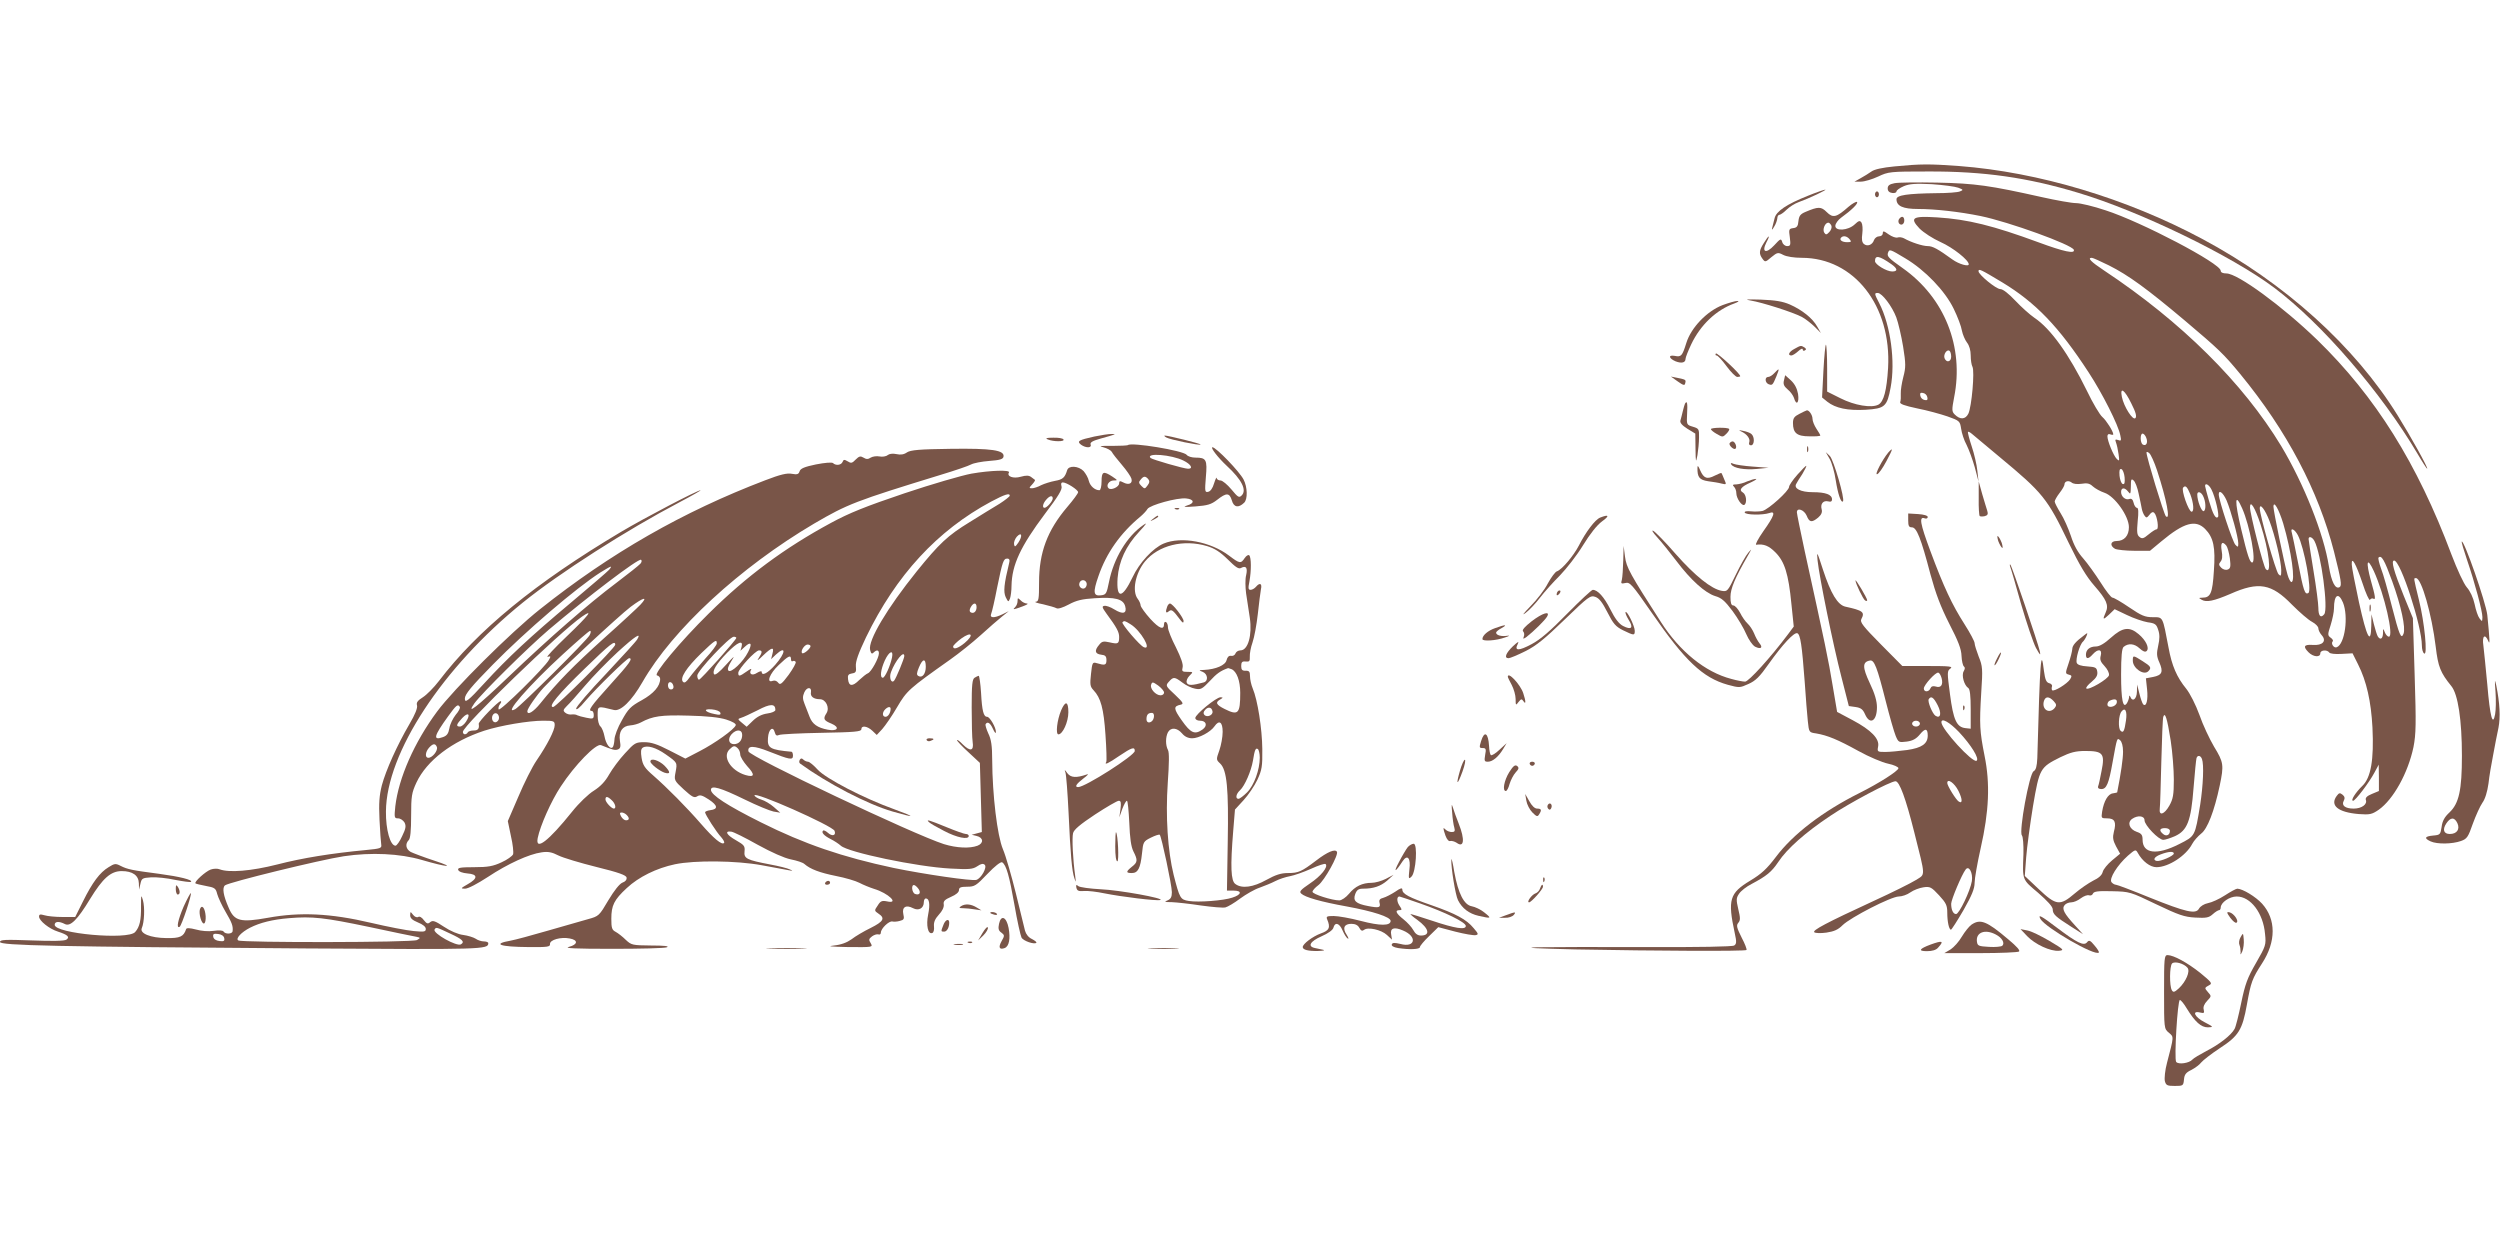 <?xml version="1.0" standalone="no"?>
<!DOCTYPE svg PUBLIC "-//W3C//DTD SVG 20010904//EN"
 "http://www.w3.org/TR/2001/REC-SVG-20010904/DTD/svg10.dtd">
<svg version="1.0" xmlns="http://www.w3.org/2000/svg"
 width="1280pt" height="640pt" viewBox="0 0 1280 640"
 preserveAspectRatio="xMidYMid meet">
<g transform="translate(0,640) scale(0.1,-0.1)"
fill="#795548" stroke="none">
<path d="M9700 5548 c-62 -6 -103 -15 -118 -26 -13 -9 -38 -25 -55 -34 l-32
-18 33 0 c18 0 58 12 88 26 53 25 60 26 257 26 286 1 508 -31 767 -109 315
-94 787 -323 1005 -487 244 -184 546 -534 732 -848 25 -43 48 -78 50 -78 8 0
-85 167 -151 273 -220 355 -578 678 -1001 904 -389 208 -838 342 -1245 373
-152 11 -195 11 -330 -2z"/>
<path d="M9700 5462 c-26 -5 -35 -12 -35 -27 0 -13 8 -21 23 -23 12 -2 22 2
22 8 0 6 17 18 38 27 29 12 59 14 143 10 58 -4 119 -12 135 -18 27 -10 27 -12
9 -19 -11 -5 -65 -9 -120 -9 -148 -2 -205 -10 -205 -31 0 -35 33 -50 111 -50
86 0 211 -14 319 -36 146 -30 469 -147 478 -173 7 -22 -50 -10 -180 38 -234
86 -362 118 -520 128 -127 8 -142 -2 -90 -57 21 -21 69 -52 107 -69 65 -29
145 -93 145 -114 0 -14 -51 1 -83 24 -76 55 -102 69 -127 69 -26 0 -85 19
-122 40 -10 5 -24 7 -32 4 -9 -3 -29 4 -46 16 -25 18 -30 19 -30 6 0 -9 -8
-16 -19 -16 -11 0 -22 -9 -26 -19 -8 -25 -34 -35 -52 -20 -10 9 -12 24 -8 53
3 23 1 48 -4 56 -8 12 -14 11 -35 -9 -34 -32 -102 -36 -99 -6 1 11 14 29 29
40 54 39 89 73 82 81 -4 3 -24 -8 -44 -25 -61 -54 -79 -59 -111 -27 -29 29
-43 29 -109 1 -26 -11 -33 -20 -36 -47 -2 -26 -8 -34 -27 -36 -22 -3 -23 -7
-17 -48 5 -39 3 -44 -14 -44 -10 0 -22 9 -25 21 -6 19 -9 18 -41 -17 -42 -45
-66 -36 -40 15 22 41 13 40 -13 -3 -25 -39 -26 -55 -7 -81 13 -18 15 -18 45 8
31 25 34 26 61 12 17 -9 56 -15 95 -15 268 0 460 -246 442 -564 -7 -115 -22
-173 -50 -188 -35 -18 -121 -4 -194 33 l-68 34 0 117 c0 64 -3 119 -6 123 -3
3 -9 -57 -13 -132 l-7 -138 27 -22 c42 -33 104 -46 196 -41 98 6 110 16 128
114 25 132 0 318 -58 431 -26 50 -26 53 -8 53 22 0 74 -69 95 -125 10 -27 26
-95 35 -150 14 -88 14 -106 1 -155 -8 -31 -14 -69 -13 -85 1 -17 0 -36 -3 -44
-3 -9 21 -18 87 -32 51 -10 120 -29 155 -41 62 -22 64 -24 70 -63 3 -22 15
-60 28 -83 12 -24 31 -76 42 -115 l19 -72 -6 55 c-3 30 -16 87 -29 125 -13 39
-21 72 -19 74 2 2 12 -3 21 -11 10 -8 73 -61 140 -117 223 -185 245 -212 355
-441 56 -115 90 -172 132 -220 62 -71 74 -99 57 -136 -17 -38 -14 -40 17 -11
l29 28 63 -30 c35 -17 83 -33 106 -37 38 -5 45 -10 54 -39 8 -23 8 -46 0 -81
-9 -40 -8 -55 6 -86 21 -48 14 -65 -32 -74 l-37 -7 6 -56 c6 -55 -4 -93 -20
-77 -4 4 -13 29 -19 54 l-12 47 -1 -37 c-1 -38 -23 -54 -34 -25 -4 8 -6 7 -6
-3 -1 -8 -6 -22 -11 -30 -20 -31 -30 15 -30 146 0 93 4 135 13 142 24 20 55
17 81 -7 18 -17 30 -21 37 -14 15 15 -4 55 -41 86 -47 40 -82 36 -142 -18 -33
-30 -59 -45 -77 -45 -31 0 -51 -16 -51 -42 0 -24 13 -23 35 2 27 30 49 26 41
-6 -6 -21 -1 -33 19 -54 15 -16 25 -36 23 -47 -3 -19 -105 -79 -116 -68 -4 3
8 19 27 34 24 20 32 34 29 52 -3 21 -9 24 -51 27 -32 2 -50 8 -54 18 -7 18 15
95 32 109 6 6 14 19 18 29 7 17 5 17 -10 5 -46 -34 -63 -54 -63 -73 -1 -12 -9
-44 -19 -73 -17 -50 -17 -52 1 -57 16 -4 17 -7 7 -24 -15 -23 -83 -65 -92 -56
-3 3 -3 12 -1 19 3 7 -4 15 -14 17 -15 4 -21 18 -27 63 -15 126 -20 60 -34
-447 -2 -42 -7 -60 -19 -67 -22 -12 -76 -309 -60 -328 6 -7 9 -48 8 -95 -5
-136 -8 -129 75 -199 48 -42 75 -71 75 -85 0 -25 15 -38 95 -89 l60 -38 -41
45 c-56 61 -69 85 -53 104 6 8 22 14 34 14 12 0 34 9 49 21 15 11 33 18 42 15
8 -3 17 1 20 9 5 11 26 14 97 12 91 -2 94 -3 227 -67 115 -55 144 -65 200 -68
55 -3 69 -1 89 17 13 12 28 21 33 21 4 0 8 6 8 13 0 26 45 57 82 57 71 0 136
-85 145 -192 6 -55 4 -61 -46 -148 -44 -76 -56 -108 -76 -205 -13 -63 -28
-123 -34 -133 -17 -32 -79 -80 -144 -113 -34 -18 -66 -37 -72 -44 -15 -18 -71
-27 -83 -12 -11 15 7 317 19 317 5 0 21 -19 35 -43 43 -70 74 -97 108 -97 30
1 30 2 -16 26 -51 26 -68 61 -24 50 21 -5 23 -3 19 15 -4 13 3 29 17 44 23 24
23 25 5 45 -19 22 -19 22 8 37 15 8 8 16 -48 62 -67 53 -135 90 -167 91 -17 0
-18 -16 -18 -188 0 -187 0 -189 24 -209 27 -23 27 -16 -9 -155 -10 -37 -14
-79 -11 -93 6 -22 12 -25 51 -25 42 0 44 1 47 33 2 25 10 36 38 49 19 10 42
27 50 38 9 11 51 44 95 73 97 63 116 94 139 223 21 117 27 133 78 212 72 111
72 225 0 305 -33 36 -99 76 -127 77 -6 0 -34 -15 -63 -34 -29 -19 -69 -37 -87
-40 -20 -4 -39 -16 -46 -28 -16 -30 -65 -19 -254 57 -88 36 -165 65 -171 65
-7 0 -17 6 -23 13 -14 18 30 88 84 136 37 32 40 33 50 15 24 -44 64 -74 96
-74 62 0 152 59 183 119 9 17 30 40 46 53 32 24 67 114 95 246 22 105 20 119
-29 199 -23 39 -58 113 -75 163 -19 52 -48 109 -67 133 -49 60 -74 118 -91
211 -31 162 -27 156 -81 156 -40 0 -58 8 -120 50 -41 28 -79 50 -86 50 -7 0
-34 35 -61 78 -27 42 -67 98 -89 123 -28 31 -48 68 -63 115 -13 38 -36 91 -53
117 -16 26 -30 53 -30 59 0 6 11 26 25 44 14 18 25 37 25 43 0 17 20 23 36 11
9 -8 28 -10 51 -7 29 5 42 2 58 -13 12 -11 39 -26 60 -33 53 -18 125 -120 125
-176 0 -44 -24 -71 -63 -71 -32 0 -36 -24 -8 -40 11 -5 56 -10 99 -10 l80 0
59 49 c114 95 174 112 223 63 43 -44 54 -93 45 -216 -7 -113 -17 -136 -58
-136 -21 -1 -21 -1 -4 -11 24 -14 62 -6 146 30 146 65 211 53 316 -55 39 -39
85 -79 103 -88 17 -9 32 -24 32 -33 0 -9 8 -25 17 -35 27 -30 5 -54 -46 -50
-45 3 -51 -8 -21 -38 24 -24 60 -27 60 -5 0 17 35 20 46 4 4 -6 29 -9 63 -7
l56 3 28 -56 c44 -87 67 -191 74 -324 8 -166 -8 -257 -52 -299 -34 -33 -62
-76 -47 -76 11 0 82 93 109 144 l22 41 1 -67 0 -68 -36 -15 c-25 -10 -34 -20
-31 -30 9 -23 -21 -45 -62 -45 -44 0 -64 16 -51 40 7 13 5 22 -6 31 -14 11
-18 10 -30 -6 -36 -49 6 -84 113 -93 56 -4 67 -2 102 22 75 53 150 188 178
321 13 67 14 118 6 369 l-9 291 -47 115 c-51 126 -66 180 -49 180 33 0 142
-336 142 -435 0 -19 5 -37 12 -41 18 -12 2 157 -27 274 -29 119 -28 112 -15
112 28 0 81 -186 101 -352 12 -102 24 -132 80 -201 34 -42 54 -173 54 -357 0
-175 -15 -243 -63 -289 -26 -24 -37 -44 -41 -75 -6 -39 -8 -41 -43 -44 -44 -4
-48 -14 -13 -30 33 -15 110 -14 155 2 31 11 37 20 61 89 15 41 37 90 49 107
14 19 25 56 31 98 4 37 15 103 24 147 8 44 20 106 27 138 11 56 7 127 -11 217
-8 37 -9 31 -4 -32 3 -43 2 -94 -2 -115 -12 -65 -26 -14 -40 152 -8 85 -17
174 -20 199 -8 50 8 64 25 24 9 -23 8 1 -5 133 -7 64 -120 388 -131 376 -2 -2
10 -43 27 -93 40 -117 79 -263 79 -294 -1 -24 -1 -24 -15 -6 -8 10 -19 43 -25
73 -7 33 -23 67 -40 86 -16 19 -49 90 -79 169 -175 467 -389 808 -687 1098
-178 172 -407 340 -465 340 -18 0 -29 5 -29 14 0 37 -406 250 -589 309 -62 21
-130 37 -151 37 -22 0 -101 14 -177 31 -264 59 -339 70 -533 74 -102 2 -201 1
-220 -3z m-323 -218 c3 -8 -2 -23 -11 -32 -14 -15 -18 -15 -26 -3 -10 16 4 51
21 51 5 0 12 -7 16 -16z m93 -69 c11 -13 8 -15 -13 -15 -26 0 -42 12 -30 24
11 11 30 7 43 -9z m284 -97 c103 -61 205 -168 249 -259 20 -41 39 -91 42 -112
4 -20 16 -48 26 -61 12 -15 19 -40 19 -66 0 -23 4 -49 9 -58 12 -23 -4 -205
-21 -240 -15 -30 -42 -32 -70 -4 -15 15 -15 24 -3 87 52 259 -49 511 -263 662
-75 53 -82 61 -75 80 7 18 9 18 87 -29z m-71 -30 c33 -23 35 -38 5 -38 -29 0
-88 36 -88 53 0 32 21 28 83 -15z m1115 -7 c101 -51 194 -119 388 -282 174
-147 199 -171 284 -274 239 -291 400 -597 480 -909 37 -147 41 -174 29 -182
-22 -13 -42 26 -55 106 -26 167 -129 424 -244 616 -196 324 -512 637 -907 899
-68 45 -87 65 -63 65 6 0 45 -18 88 -39z m-546 -87 c170 -103 289 -226 442
-461 70 -107 152 -269 162 -322 6 -27 4 -30 -11 -24 -15 5 -17 3 -11 -13 4
-10 10 -37 13 -59 5 -35 4 -38 -9 -25 -17 17 -48 92 -48 116 0 10 6 14 15 10
8 -3 15 -3 15 0 0 15 -36 72 -56 89 -13 11 -49 71 -79 134 -92 187 -185 318
-269 374 -22 15 -66 54 -97 87 -35 37 -64 60 -78 60 -21 0 -111 74 -111 91 0
15 9 11 122 -57z m-262 -380 c0 -27 -24 -33 -34 -8 -7 19 12 47 25 38 5 -3 9
-16 9 -30z m922 -239 c24 -47 29 -68 21 -76 -13 -13 -59 59 -69 109 -11 54 14
37 48 -33z m-1044 31 c3 -13 -1 -17 -14 -14 -11 2 -20 11 -22 22 -3 13 1 17
14 14 11 -2 20 -11 22 -22z m1121 -208 c10 -25 -1 -44 -18 -34 -14 9 -14 56
-1 56 6 0 15 -10 19 -22z m55 -166 c50 -153 70 -260 45 -235 -10 10 -99 303
-99 326 0 5 6 4 14 -3 8 -6 26 -46 40 -88z m-166 -36 c2 -28 0 -37 -10 -34 -7
3 -14 22 -16 42 -2 28 0 37 10 34 7 -3 14 -22 16 -42z m72 -84 c7 -31 14 -66
16 -77 2 -11 8 -27 14 -35 9 -13 12 -12 25 4 10 14 18 17 25 10 15 -15 25 -84
12 -84 -6 0 -24 -12 -41 -26 -26 -22 -34 -24 -47 -13 -13 10 -14 26 -9 81 5
46 4 68 -4 68 -6 0 -14 12 -17 26 -4 17 -11 23 -22 19 -19 -7 -42 12 -42 36 0
24 19 24 36 2 12 -16 13 -13 14 26 0 37 2 42 14 31 8 -6 20 -37 26 -68z m373
21 c19 -37 41 -132 33 -140 -12 -12 -26 14 -46 83 -11 38 -20 72 -20 76 0 18
21 6 33 -19z m-109 -23 c17 -44 21 -90 7 -90 -15 0 -55 113 -43 124 12 13 20
4 36 -34z m65 -8 c15 -28 17 -74 4 -79 -11 -4 -33 53 -33 85 0 18 18 15 29 -6z
m121 -24 c22 -52 60 -189 60 -220 0 -20 -2 -21 -15 -7 -14 14 -84 226 -85 257
0 27 22 10 40 -30z m80 -41 c39 -88 74 -277 51 -277 -12 0 -24 36 -56 170 -35
148 -33 193 5 107z m94 -82 c44 -136 58 -262 27 -229 -12 11 -81 284 -81 316
0 41 26 -1 54 -87z m116 5 c42 -142 64 -300 42 -300 -5 0 -14 17 -20 38 -16
53 -72 326 -72 348 1 34 28 -14 50 -86z m-70 12 c28 -74 60 -208 60 -252 0
-30 -2 -32 -14 -20 -14 14 -96 303 -96 337 0 30 28 -7 50 -65z m145 -72 c33
-63 73 -284 54 -296 -18 -11 -25 10 -53 155 -15 75 -29 144 -32 154 -9 28 14
19 31 -13z m85 -30 c34 -64 72 -348 50 -375 -18 -22 -30 -9 -30 33 0 21 -11
106 -25 190 -14 84 -25 157 -25 162 0 17 19 11 30 -10z m-451 -24 c6 -8 14
-37 18 -65 5 -42 3 -52 -11 -57 -10 -4 -24 0 -33 9 -13 13 -14 19 -4 31 9 10
11 29 6 56 -7 41 3 52 24 26z m849 -182 c46 -127 70 -239 58 -269 -12 -31 -22
-6 -60 142 -20 79 -44 165 -55 192 -10 28 -16 53 -13 56 15 15 30 -11 70 -121z
m-152 -10 c17 -53 35 -91 38 -85 4 6 12 9 17 6 14 -9 11 11 -12 92 -27 99 -20
125 15 49 54 -118 104 -336 77 -336 -6 0 -16 10 -21 23 -8 21 -9 21 -9 -5 -1
-29 -14 -37 -27 -16 -4 7 -13 35 -20 63 l-12 50 -1 -58 c-2 -103 -23 -62 -63
119 -20 93 -37 180 -37 194 -2 45 21 5 55 -96z m-100 -99 c29 -71 10 -213 -32
-229 -15 -6 -32 20 -20 31 3 3 -2 12 -11 18 -16 12 -16 16 0 65 9 29 17 67 17
85 0 70 23 85 46 30z m-1481 -505 c15 -16 15 -22 5 -35 -28 -33 -68 -7 -55 36
8 25 27 24 50 -1z m323 -7 c-4 -23 -48 -31 -48 -10 0 9 6 18 13 20 25 11 38 7
35 -10z m47 -92 c-8 -56 -14 -66 -28 -52 -13 13 -10 80 5 98 19 24 30 2 23
-46z m229 -103 c9 -59 16 -149 16 -200 0 -78 -4 -99 -23 -133 -26 -46 -54 -54
-49 -15 2 14 5 122 8 240 3 118 7 222 10 230 9 27 20 -8 38 -122z m-244 -57
c0 -36 -11 -112 -30 -208 0 -1 -10 -3 -22 -5 -25 -3 -46 -39 -55 -93 -5 -34
-5 -35 26 -35 38 0 48 -18 34 -69 -7 -29 -5 -43 11 -74 l21 -38 -41 -34 c-23
-19 -45 -46 -48 -59 -4 -17 -21 -32 -49 -45 -23 -12 -66 -41 -95 -66 -75 -64
-94 -62 -183 22 l-72 68 7 95 c4 52 20 171 35 263 33 193 36 198 140 250 52
25 78 32 128 32 90 0 101 -13 83 -102 -7 -38 -15 -74 -18 -80 -2 -8 4 -13 17
-13 26 0 38 27 57 135 24 132 23 128 39 115 9 -8 15 -30 15 -59z m404 -37 c11
-28 6 -136 -9 -234 -27 -164 -25 -160 -108 -202 -114 -58 -187 -49 -187 23 0
24 -6 32 -30 40 -37 13 -50 47 -24 66 28 20 64 17 64 -7 0 -25 72 -100 96
-100 10 0 37 9 60 19 63 29 82 77 95 247 6 76 13 145 15 152 5 17 21 15 28 -4z
m1308 -329 c14 -31 -3 -55 -39 -55 -31 0 -39 22 -18 54 22 33 42 33 57 1z
m-1472 -39 c0 -22 -19 -30 -35 -16 -22 18 -18 30 10 30 15 0 25 -6 25 -14z
m20 -116 c0 -12 -69 -42 -88 -38 -22 5 -11 22 22 34 40 15 66 16 66 4z m70
-585 c15 -18 -8 -71 -44 -105 -23 -21 -29 -22 -36 -10 -13 21 -12 124 1 137
13 13 61 0 79 -22z"/>
<path d="M12132 3285 c0 -16 2 -22 5 -12 2 9 2 23 0 30 -3 6 -5 -1 -5 -18z"/>
<path d="M9255 5397 c-108 -43 -161 -79 -169 -114 -4 -15 -9 -37 -12 -48 -4
-15 -1 -14 10 5 9 14 15 33 16 43 0 9 5 17 10 17 6 0 23 12 37 26 14 14 42 32
62 39 53 19 148 64 136 64 -5 0 -46 -14 -90 -32z"/>
<path d="M9600 5405 c0 -8 5 -15 10 -15 6 0 10 7 10 15 0 8 -4 15 -10 15 -5 0
-10 -7 -10 -15z"/>
<path d="M9727 5283 c-13 -12 -7 -33 8 -33 8 0 15 9 15 20 0 20 -11 26 -23 13z"/>
<path d="M8965 4861 c55 -9 214 -59 261 -84 17 -9 45 -31 64 -49 l33 -33 -19
33 c-24 43 -77 85 -140 113 -37 16 -74 22 -149 25 -74 2 -87 1 -50 -5z"/>
<path d="M8820 4838 c-81 -31 -162 -116 -186 -194 -21 -67 -26 -73 -60 -66
-34 6 -30 -13 5 -28 31 -12 51 -7 51 13 0 7 13 40 29 74 47 99 128 176 220
209 21 8 28 13 16 13 -11 0 -45 -10 -75 -21z"/>
<path d="M9188 4614 c-29 -15 -37 -34 -16 -34 6 0 22 10 35 22 13 12 23 16 23
9 0 -7 5 -9 11 -5 8 4 7 9 -2 15 -18 11 -19 11 -51 -7z"/>
<path d="M8785 4590 c-3 -6 -2 -10 4 -10 6 0 29 -25 51 -55 22 -30 47 -55 55
-55 8 0 15 2 15 4 0 13 -120 124 -125 116z"/>
<path d="M9085 4490 c-10 -11 -24 -20 -32 -20 -18 0 -17 -29 2 -37 19 -7 21
-6 40 40 17 42 16 45 -10 17z"/>
<path d="M9134 4453 c-5 -19 -1 -30 19 -47 14 -11 28 -31 32 -43 12 -42 28
-26 21 20 -5 28 -17 51 -36 69 l-30 27 -6 -26z"/>
<path d="M8590 4447 c28 -20 36 -22 38 -10 5 19 4 19 -38 28 l-35 7 35 -25z"/>
<path d="M8627 4333 c-2 -5 -7 -21 -11 -38 -4 -16 -9 -38 -12 -47 -4 -12 7
-25 35 -43 l41 -25 1 -78 c1 -71 2 -74 10 -32 4 25 8 65 8 90 1 43 -1 46 -31
55 -33 10 -33 10 -30 68 3 52 0 69 -11 50z"/>
<path d="M9213 4281 c-26 -13 -33 -22 -33 -47 0 -51 20 -68 84 -68 31 -1 56 1
56 4 0 3 -9 19 -20 35 -11 17 -20 39 -20 51 0 19 -18 45 -29 43 -4 -1 -21 -9
-38 -18z"/>
<path d="M8760 4203 c0 -5 14 -16 30 -25 29 -17 31 -17 49 1 11 11 17 22 14
25 -9 9 -93 7 -93 -1z"/>
<path d="M8915 4191 c29 -13 48 -38 41 -56 -3 -9 0 -15 9 -15 18 0 20 43 2 58
-6 6 -26 13 -42 16 -23 5 -25 4 -10 -3z"/>
<path d="M5603 4165 c-81 -18 -91 -24 -68 -42 25 -18 56 -17 49 1 -4 11 10 19
53 31 79 22 82 23 53 23 -14 0 -53 -6 -87 -13z"/>
<path d="M5972 4160 c18 -11 170 -42 175 -36 4 4 -166 46 -183 46 -5 0 -2 -5
8 -10z"/>
<path d="M5365 4150 c28 -12 88 -12 80 0 -3 6 -27 10 -53 9 -35 0 -42 -3 -27
-9z"/>
<path d="M8856 4131 c-7 -10 22 -37 30 -28 9 8 -3 37 -15 37 -5 0 -12 -4 -15
-9z"/>
<path d="M5775 4121 c-3 -2 -40 -4 -82 -4 -60 1 -70 -1 -44 -7 19 -5 38 -15
43 -23 4 -9 28 -39 52 -67 24 -28 46 -60 49 -71 7 -25 -14 -34 -42 -19 -17 9
-21 8 -21 -5 0 -18 -41 -37 -54 -25 -15 14 2 40 26 40 22 0 21 1 -7 20 -46 30
-55 26 -55 -25 0 -25 -5 -45 -11 -45 -23 0 -47 21 -54 47 -3 16 -16 38 -27 51
-26 27 -76 30 -84 5 -12 -39 -23 -48 -62 -55 -22 -4 -54 -14 -71 -22 -16 -9
-38 -16 -47 -16 -16 0 -16 2 1 20 10 11 16 21 14 23 -2 1 -11 8 -20 15 -11 8
-25 9 -53 1 -38 -11 -73 2 -60 22 8 14 -94 11 -192 -6 -49 -9 -204 -54 -344
-101 -196 -66 -283 -101 -375 -151 -237 -128 -432 -272 -626 -464 -146 -144
-287 -313 -265 -317 9 -2 16 -10 16 -18 0 -37 -33 -75 -94 -109 -57 -31 -70
-45 -102 -103 -21 -36 -38 -81 -38 -99 -1 -17 -5 -35 -9 -39 -13 -13 -35 17
-42 56 -4 21 -13 44 -21 51 -8 7 -14 30 -14 56 0 50 -2 49 83 28 34 -9 91 46
146 142 155 271 501 589 879 812 171 100 212 116 649 250 73 22 143 46 155 53
13 7 54 15 93 18 54 4 71 9 73 22 6 33 -59 43 -272 40 -158 -2 -203 -6 -222
-18 -15 -11 -33 -14 -54 -9 -19 4 -36 2 -45 -5 -8 -7 -27 -10 -42 -7 -15 3
-35 0 -45 -6 -13 -9 -23 -9 -37 0 -15 9 -22 8 -40 -10 -18 -19 -24 -20 -41 -9
-17 10 -21 10 -26 -3 -7 -17 -35 -20 -49 -6 -6 5 -42 2 -88 -7 -58 -12 -79
-21 -83 -35 -5 -15 -12 -18 -39 -13 -25 5 -59 -3 -137 -33 -422 -161 -792
-373 -1153 -660 -151 -120 -441 -408 -527 -524 -117 -158 -197 -340 -214 -485
-6 -58 -5 -62 14 -62 12 0 26 -10 33 -21 9 -18 7 -31 -12 -70 -12 -27 -28 -49
-34 -49 -27 0 -50 82 -49 175 2 300 289 737 701 1070 187 151 529 370 803 514
63 33 111 61 107 61 -16 0 -284 -140 -407 -213 -440 -262 -735 -504 -933 -764
-26 -34 -63 -71 -82 -83 -27 -17 -34 -27 -30 -41 4 -13 -9 -46 -39 -97 -63
-108 -120 -235 -141 -313 -13 -52 -16 -91 -12 -175 3 -60 7 -118 9 -129 3 -18
-5 -20 -77 -27 -180 -17 -327 -41 -455 -74 -134 -34 -247 -43 -295 -25 -11 5
-32 4 -46 -1 -26 -9 -87 -64 -78 -71 2 -2 26 -8 53 -13 45 -8 51 -12 58 -41 5
-18 24 -59 42 -90 33 -56 40 -74 37 -100 -1 -16 -37 -17 -46 -3 -4 7 -24 8
-51 4 -27 -4 -63 -1 -91 7 -31 8 -48 9 -50 2 -13 -39 -31 -47 -101 -46 -82 1
-138 24 -126 51 13 29 16 106 6 142 -9 32 -10 29 -10 -30 1 -72 -7 -106 -30
-132 -36 -42 -412 -8 -412 37 0 18 23 19 52 4 28 -15 65 22 129 128 65 106
106 143 162 143 56 0 87 -22 88 -63 l1 -32 7 30 c6 28 10 30 54 33 27 2 83 -4
124 -13 42 -8 78 -13 81 -10 10 10 -58 27 -163 41 -138 18 -163 23 -198 41
-25 13 -31 12 -61 -7 -45 -27 -83 -78 -131 -175 l-40 -80 -65 0 c-36 0 -77 4
-93 9 -21 6 -27 5 -27 -7 0 -21 52 -63 97 -77 50 -16 62 -28 43 -41 -10 -7
-73 -8 -177 -4 -138 5 -163 4 -163 -8 0 -18 282 -24 1568 -33 910 -6 932 -5
932 27 0 5 -10 9 -23 9 -12 0 -31 6 -42 14 -11 7 -40 16 -63 19 -26 3 -66 20
-99 42 -45 30 -57 34 -70 24 -12 -11 -18 -9 -33 10 -10 14 -22 21 -29 16 -7
-4 -18 1 -26 11 -14 18 -14 18 -15 -2 0 -15 11 -25 40 -37 25 -10 40 -22 40
-33 0 -15 -8 -16 -62 -11 -35 3 -133 22 -218 42 -208 49 -364 56 -528 26 -140
-25 -172 -18 -201 51 -28 63 -34 103 -19 115 20 16 489 131 608 149 141 21
287 14 400 -19 130 -38 178 -41 65 -4 -55 18 -110 39 -122 45 -25 14 -30 41
-10 61 8 8 12 48 12 124 0 101 3 118 27 170 53 113 183 212 348 266 84 27 227
51 301 51 55 0 59 -2 59 -23 0 -26 -37 -99 -93 -181 -22 -32 -64 -116 -93
-185 l-54 -125 16 -77 c10 -42 14 -84 11 -93 -4 -9 -30 -28 -59 -41 -43 -20
-69 -25 -140 -25 -72 0 -86 -3 -82 -14 3 -9 23 -16 47 -18 54 -4 55 -25 2 -55
-37 -21 -38 -23 -14 -23 16 0 63 25 117 60 101 67 210 117 275 126 33 5 53 1
86 -16 24 -12 111 -38 195 -59 114 -28 152 -42 154 -54 2 -11 -6 -21 -21 -26
-15 -6 -42 -40 -72 -90 -47 -80 -49 -82 -104 -97 -31 -9 -123 -35 -206 -59
-82 -24 -168 -47 -190 -51 -98 -17 -56 -32 91 -33 98 -1 112 1 110 16 -1 21
55 37 101 28 44 -8 42 -31 -4 -43 -28 -7 30 -10 222 -10 143 0 269 3 280 8 13
6 -15 9 -81 9 -96 1 -101 2 -130 29 -16 16 -39 34 -52 41 -19 10 -22 20 -22
67 0 68 14 97 79 157 61 57 152 102 247 122 101 21 314 19 444 -5 58 -11 119
-22 135 -25 26 -5 27 -4 8 4 -12 6 -57 17 -100 25 -120 23 -135 30 -131 67 3
27 -2 33 -44 57 -48 27 -60 49 -24 44 11 -1 71 -31 135 -67 73 -40 136 -68
170 -75 30 -6 62 -16 70 -24 30 -26 77 -44 161 -61 47 -9 101 -25 120 -35 19
-10 53 -24 75 -31 74 -22 132 -79 66 -64 -25 5 -33 2 -47 -21 -18 -26 -18 -27
4 -42 35 -23 26 -40 -40 -73 -35 -17 -79 -43 -98 -58 -24 -17 -53 -28 -90 -32
-39 -4 -17 -6 73 -8 126 -1 127 -1 115 20 -11 17 -10 22 7 35 11 8 25 12 32
10 7 -3 13 1 13 9 0 21 42 61 59 57 7 -2 25 -1 38 3 21 5 24 10 18 35 -8 36
14 49 50 30 29 -15 55 0 55 31 0 11 5 19 10 19 18 0 23 -29 12 -83 -11 -55 -1
-102 21 -94 7 2 11 16 9 34 -2 21 5 38 25 60 17 18 27 38 25 52 -3 17 5 25 37
39 26 11 41 24 41 35 0 13 9 17 42 17 38 0 46 5 104 66 37 39 68 63 75 59 21
-13 37 -70 63 -218 14 -82 31 -157 36 -167 9 -18 66 -37 76 -27 3 3 -7 11 -22
19 -18 8 -31 25 -36 43 -4 17 -25 103 -47 192 -22 88 -51 190 -66 225 -29 69
-54 276 -55 458 0 71 -5 105 -20 135 -10 22 -16 43 -14 47 10 16 24 7 38 -24
8 -18 15 -26 15 -16 1 22 -31 78 -45 78 -18 0 -26 29 -31 123 -3 48 -9 87 -12
87 -3 0 -13 -5 -21 -10 -12 -7 -15 -36 -15 -152 0 -79 2 -158 5 -177 7 -46
-12 -50 -50 -13 -16 17 -30 27 -30 22 0 -4 26 -32 59 -62 l58 -54 5 -177 5
-177 -26 -7 -26 -7 25 -6 c35 -8 38 -37 5 -50 -40 -15 -107 -12 -172 8 -154
49 -996 448 -1001 475 -6 31 28 30 106 -1 106 -42 122 -45 122 -21 0 10 -3 19
-7 20 -111 10 -125 19 -121 71 3 45 26 63 35 28 4 -15 10 -19 22 -13 9 4 107
9 219 11 166 3 202 6 202 18 0 21 30 17 56 -7 l23 -22 28 30 c15 17 50 67 76
112 50 85 60 94 272 244 44 31 114 87 155 124 42 38 91 81 110 96 l35 28 -32
-16 c-44 -21 -67 -20 -58 3 4 9 18 69 30 132 28 137 33 150 52 150 11 0 14 -7
10 -22 -27 -110 -30 -148 -18 -175 13 -26 14 -27 22 -8 4 11 8 41 8 66 2 107
46 201 171 368 69 91 90 126 85 141 -4 13 -2 20 7 20 19 0 78 -38 78 -50 0 -6
-25 -40 -55 -75 -103 -121 -145 -234 -145 -387 0 -86 -2 -98 -17 -99 -10 -1 7
-7 38 -13 30 -7 61 -16 68 -20 8 -5 33 3 63 19 39 21 68 28 132 32 106 7 147
-4 157 -41 10 -37 -11 -44 -56 -16 -19 12 -42 20 -51 18 -13 -2 -11 -9 10 -38
54 -73 66 -96 66 -121 0 -35 -5 -38 -48 -28 -32 7 -40 6 -54 -12 -26 -30 -22
-47 10 -51 21 -2 27 -8 27 -28 0 -26 -8 -28 -51 -15 -20 6 -22 2 -28 -55 -6
-55 -5 -65 13 -84 37 -39 52 -94 61 -228 5 -72 7 -135 4 -139 -11 -18 10 -8
67 31 64 43 79 48 79 25 0 -23 -254 -185 -290 -185 -20 0 -9 17 28 45 20 15
28 24 17 20 -55 -19 -82 -17 -100 6 -14 20 -16 20 -10 4 4 -11 11 -103 16
-205 10 -218 17 -299 30 -337 8 -24 8 -22 4 12 -12 85 -17 194 -11 219 4 18
36 45 113 96 58 38 113 70 121 70 11 0 13 -9 9 -42 l-6 -43 15 43 c9 23 19 42
24 42 4 0 9 -51 12 -113 3 -78 9 -122 21 -146 23 -45 22 -56 -8 -79 -31 -25
-31 -32 0 -32 31 0 44 24 52 100 6 59 7 62 45 81 22 11 43 18 46 15 9 -10 62
-258 62 -294 0 -25 -6 -35 -22 -42 -19 -7 -16 -9 21 -9 24 -1 91 -8 149 -17
58 -8 115 -13 126 -10 12 3 46 23 75 45 30 22 75 48 100 56 25 9 62 24 81 34
19 10 53 21 75 25 22 4 70 21 108 38 37 17 70 28 74 24 15 -14 -24 -62 -81
-100 -47 -32 -55 -41 -44 -51 20 -19 100 -42 233 -66 136 -25 225 -54 225 -74
0 -26 -54 -26 -153 0 -53 14 -116 25 -138 25 -35 0 -40 -2 -34 -17 18 -42 11
-57 -32 -72 -43 -16 -93 -54 -93 -70 0 -14 28 -21 78 -20 26 1 38 3 27 6 -11
2 -30 6 -42 9 -40 8 -26 34 33 60 34 15 58 32 61 44 8 31 31 24 47 -14 8 -18
19 -37 26 -41 7 -4 4 4 -5 19 -23 34 -13 56 24 56 20 0 34 -7 41 -21 8 -15 15
-17 24 -10 19 16 88 1 117 -26 l26 -24 -4 25 c-7 34 14 42 60 22 75 -31 64
-90 -13 -69 -30 7 -40 7 -44 -2 -3 -8 9 -15 32 -19 58 -9 112 -7 112 5 0 6 21
31 47 56 l47 46 87 -23 c47 -12 94 -20 104 -18 16 3 15 7 -10 36 -37 45 -92
74 -215 117 -116 40 -150 58 -150 80 0 11 -10 8 -37 -11 -20 -13 -47 -27 -61
-31 -17 -4 -22 -11 -19 -24 7 -26 -1 -29 -58 -18 -64 12 -79 27 -66 62 8 21
17 27 40 27 53 0 89 12 123 41 l33 30 -40 -21 c-22 -11 -54 -20 -72 -20 -48 0
-85 -18 -116 -56 -16 -19 -38 -34 -50 -34 -37 0 -137 32 -137 44 0 7 14 22 30
34 31 23 105 156 95 171 -9 16 -49 -1 -105 -44 -76 -58 -92 -65 -146 -65 -35
0 -63 -9 -110 -35 -68 -38 -126 -46 -159 -21 -23 16 -26 88 -11 271 l9 110 44
48 c24 26 56 73 71 105 23 50 26 68 25 157 -1 104 -24 251 -49 310 -8 19 -14
47 -14 63 0 23 -4 28 -22 28 -18 -1 -23 5 -23 24 0 20 5 25 23 23 19 -2 22 2
21 25 -1 15 5 48 14 73 9 26 21 91 27 145 6 55 13 111 16 127 7 30 -6 36 -26
12 -7 -8 -19 -15 -27 -15 -12 0 -13 8 -6 43 10 54 10 123 -1 134 -4 4 -15 -2
-23 -14 -20 -30 -26 -29 -80 12 -95 72 -245 100 -335 62 -55 -23 -125 -99
-159 -172 -53 -111 -84 -114 -77 -5 7 87 42 164 110 237 38 41 44 51 22 35
-84 -58 -152 -171 -176 -292 -12 -60 -15 -65 -41 -68 -39 -5 -42 15 -13 98 41
119 112 220 216 306 14 12 30 29 35 38 12 20 153 59 198 54 42 -4 45 -25 5
-36 -25 -8 -15 -9 42 -5 63 5 81 10 112 34 47 37 63 37 75 -3 10 -36 34 -40
63 -12 19 18 17 81 -3 119 -21 41 -141 165 -159 165 -13 0 28 -53 73 -95 77
-71 104 -125 76 -152 -13 -13 -19 -9 -52 31 -21 25 -46 46 -56 46 -11 0 -19 6
-20 13 0 6 -6 -6 -13 -28 -7 -25 -19 -41 -30 -43 -17 -4 -18 1 -12 75 8 90 2
100 -53 100 -19 0 -39 6 -45 14 -16 22 -285 66 -301 50z m284 -79 c39 -19 52
-42 24 -42 -21 0 -183 47 -192 55 -27 28 108 17 168 -13z m-180 -95 c8 -10 7
-19 -4 -33 -13 -18 -15 -18 -31 -2 -14 14 -15 20 -4 32 15 19 24 20 39 3z
m-709 -85 c0 -4 -24 -23 -52 -41 -29 -17 -98 -60 -153 -94 -113 -69 -156 -110
-271 -252 -152 -189 -251 -355 -239 -403 5 -19 9 -22 18 -13 15 15 27 14 27
-4 0 -24 -39 -95 -56 -102 -8 -3 -28 -19 -45 -35 -34 -34 -53 -33 -57 4 -3 21
2 27 20 30 20 3 23 8 20 37 -2 24 13 66 52 148 154 318 365 547 641 695 70 37
95 45 95 30z m220 -14 c0 -14 -30 -48 -42 -48 -13 0 -9 22 9 42 18 21 33 23
33 6z m-176 -226 c-16 -23 -19 -24 -22 -9 -2 10 4 27 14 39 25 27 31 5 8 -30z
m966 -18 c39 -12 66 -29 106 -68 40 -40 56 -51 68 -44 26 14 35 1 26 -38 -5
-19 -4 -61 0 -92 5 -31 13 -87 19 -125 13 -89 -9 -167 -48 -167 -11 0 -22 -7
-25 -15 -3 -9 -13 -15 -23 -13 -11 2 -19 -6 -23 -22 -6 -26 -55 -47 -115 -50
-28 -1 -29 -2 -7 -10 26 -11 30 -47 5 -54 -59 -16 -81 -17 -87 -1 -3 9 3 24
14 35 20 20 20 20 -10 20 -27 0 -30 3 -25 23 4 15 -8 49 -34 102 -23 44 -41
90 -41 102 0 12 -4 25 -10 28 -5 3 -10 -1 -10 -9 0 -34 -24 -25 -70 25 -27 30
-49 61 -50 69 0 8 -7 24 -15 34 -30 39 -12 131 37 191 69 83 197 115 318 79z
m-2901 -90 c-7 -8 -62 -52 -123 -98 -145 -109 -340 -279 -553 -482 -164 -156
-219 -199 -174 -135 36 50 271 283 381 377 199 169 458 366 472 358 5 -3 4
-12 -3 -20z m-160 -31 c-8 -9 -95 -84 -194 -167 -208 -174 -326 -284 -444
-413 -84 -92 -101 -105 -101 -80 0 22 31 60 144 175 170 173 425 391 550 471
57 35 64 38 45 14z m2444 -67 c3 -7 0 -19 -6 -25 -14 -14 -38 5 -30 25 7 18
29 18 36 0z m-2284 -112 c-13 -14 -98 -93 -189 -174 -155 -140 -233 -219 -324
-332 -35 -43 -66 -62 -66 -39 0 13 48 82 83 120 74 79 388 370 446 414 67 50
91 55 50 11z m1721 -13 c0 -22 -15 -35 -30 -26 -7 4 -7 13 0 26 14 25 30 25
30 0z m-2095 -146 c-66 -63 -112 -112 -101 -108 16 5 17 3 7 -15 -21 -39 -253
-268 -258 -254 -3 7 1 19 7 27 7 8 8 15 3 15 -12 0 -114 -105 -112 -116 4 -24
-3 -34 -25 -34 -14 0 -28 -4 -31 -10 -9 -14 -25 -12 -25 3 0 32 498 513 610
590 62 43 35 7 -75 -98z m2883 59 c52 -31 112 -135 69 -118 -20 7 -117 121
-110 128 9 9 12 8 41 -10z m-2769 -56 c-13 -26 -354 -364 -381 -379 -67 -36
70 122 245 282 71 65 133 119 138 119 6 0 4 -10 -2 -22z m1920 -40 c-34 -28
-59 -36 -59 -18 0 5 19 24 42 41 53 38 67 19 17 -23z m-1676 19 c-4 -9 -77
-88 -160 -177 -84 -88 -153 -168 -153 -178 0 -10 18 4 46 38 57 67 214 220
225 220 21 0 3 -26 -96 -135 -101 -112 -117 -135 -95 -135 6 0 10 -10 10 -21
0 -19 -4 -21 -37 -14 -21 4 -42 10 -48 13 -5 4 -18 5 -28 4 -10 -2 -25 2 -33
9 -12 10 -11 15 8 34 13 12 55 59 93 104 39 46 114 123 168 173 91 83 122 102
100 65z m507 7 c0 -10 -182 -214 -191 -214 -5 0 -9 10 -9 21 0 24 165 199 187
199 7 0 13 -3 13 -6z m-100 -28 c0 -8 -26 -43 -58 -77 -31 -35 -68 -79 -81
-97 -17 -24 -26 -31 -34 -23 -18 18 17 72 93 146 71 68 80 74 80 51z m-520 -7
c0 -16 -302 -319 -318 -319 -28 0 26 65 161 196 132 128 157 148 157 123z
m647 -10 l-6 -21 23 21 c31 29 39 16 16 -28 -25 -50 -87 -108 -100 -95 -7 7
-2 23 15 50 20 31 14 26 -28 -20 -34 -38 -56 -55 -61 -48 -10 17 10 51 67 110
54 55 83 67 74 31z m353 3 c0 -13 -36 -43 -43 -36 -10 10 12 44 28 44 8 0 15
-4 15 -8z m-195 -39 l-7 -28 24 23 c54 50 52 10 -3 -52 -38 -43 -69 -59 -69
-36 0 6 -11 3 -24 -5 -25 -17 -44 -6 -30 17 4 7 -6 2 -23 -10 -37 -26 -43 -27
-43 -7 0 20 88 115 106 115 18 0 18 -10 -2 -40 -11 -16 -3 -12 22 13 46 44 59
47 49 10z m612 -20 c-9 -43 -36 -103 -47 -103 -16 0 -11 41 10 88 22 48 46 58
37 15z m63 8 c0 -13 -42 -114 -52 -126 -15 -17 -27 16 -16 44 22 59 68 114 68
82z m-580 -17 c0 -8 4 -13 9 -9 5 3 12 1 15 -4 3 -5 -13 -34 -36 -66 -36 -48
-44 -54 -54 -40 -7 9 -18 13 -28 9 -34 -13 -16 37 31 81 50 48 63 54 63 29z
m690 -38 c0 -36 -18 -59 -38 -47 -10 6 -9 15 3 44 19 46 35 48 35 3z m1565
-12 c27 -11 45 -60 45 -121 0 -108 -10 -118 -80 -83 -44 22 -49 34 -22 49 15
9 15 10 1 11 -22 0 -129 -88 -129 -106 0 -8 10 -14 24 -14 33 0 40 -26 13 -45
-40 -28 -60 -19 -106 46 -43 61 -44 73 -6 81 17 4 13 11 -29 51 -49 45 -49 47
-31 67 23 26 29 25 69 -5 18 -14 47 -28 65 -31 29 -6 36 -2 75 39 35 38 54 52
93 66 1 1 9 -2 18 -5z m-2857 -87 c2 -10 -3 -17 -12 -17 -10 0 -16 9 -16 21 0
24 23 21 28 -4z m2512 -33 c0 -8 -8 -14 -18 -14 -25 0 -56 35 -48 55 5 15 9
14 36 -5 16 -12 30 -28 30 -36z m-1808 1 c-4 -21 14 -35 46 -35 30 0 51 -43
34 -71 -19 -29 -15 -38 25 -54 45 -19 32 -41 -19 -31 -53 10 -79 29 -93 66 -7
19 -19 49 -26 67 -10 25 -10 37 -1 58 13 29 39 29 34 0z m-182 -90 c0 -7 -18
-15 -41 -18 -28 -4 -52 -16 -74 -37 l-32 -31 -24 20 c-23 19 -23 20 -4 26 11
3 49 21 85 39 64 34 90 34 90 1z m-1616 16 c4 -5 -6 -24 -21 -41 -14 -18 -29
-48 -32 -68 -5 -28 -13 -39 -33 -46 -53 -19 -47 5 26 106 42 58 50 65 60 49z
m2206 -10 c0 -21 -13 -41 -26 -41 -17 0 -18 22 -2 38 14 14 28 16 28 3z m1648
-13 c4 -19 -27 -33 -41 -19 -7 7 -6 16 3 26 15 18 34 15 38 -7z m-2520 -7 c4
-11 -3 -13 -29 -7 -51 10 -62 28 -15 24 23 -2 41 -9 44 -17z m-1302 -46 c-9
-14 -23 -25 -31 -25 -22 0 -19 11 12 44 31 33 44 19 19 -19z m169 19 c0 -10
-8 -20 -17 -22 -18 -3 -26 27 -11 42 12 11 28 0 28 -20z m3353 4 c-4 -29 -38
-38 -38 -10 0 22 8 32 27 32 9 0 13 -8 11 -22z m-2190 -12 c32 -10 52 -22 49
-29 -6 -21 -109 -94 -185 -133 l-73 -38 -82 42 c-62 32 -93 42 -128 42 -44 0
-50 -3 -99 -57 -29 -31 -65 -80 -81 -108 -20 -36 -45 -62 -78 -83 -28 -17 -77
-64 -112 -108 -121 -151 -189 -203 -176 -135 13 64 69 190 118 264 71 109 181
222 206 212 59 -24 72 -28 87 -22 13 5 15 15 10 44 -7 47 12 76 53 79 17 1 41
8 54 15 61 33 105 39 244 35 93 -2 158 -9 193 -20z m2542 -63 c0 -27 -8 -69
-17 -95 -17 -47 -16 -48 4 -67 35 -33 44 -128 39 -403 l-4 -248 35 0 c44 0 40
-21 -8 -36 -44 -15 -173 -25 -222 -17 -44 7 -47 13 -78 134 -30 122 -42 299
-30 471 7 100 8 156 1 168 -13 24 -13 66 0 91 15 26 46 24 72 -6 14 -17 32
-25 52 -25 34 0 94 32 114 61 24 35 42 23 42 -28z m-2460 -16 c0 -28 -17 -47
-42 -47 -27 0 -33 27 -13 50 25 28 55 26 55 -3z m-1563 -62 c6 -18 -23 -55
-44 -55 -18 0 -16 30 4 52 20 22 32 23 40 3z m1171 -37 c61 -43 60 -42 51 -91
-8 -41 -8 -43 42 -89 43 -39 54 -45 69 -35 15 9 26 5 60 -17 45 -30 48 -49 7
-54 -15 -2 -27 -7 -27 -11 0 -11 59 -103 83 -128 11 -13 18 -26 14 -29 -11
-12 -53 23 -118 98 -74 85 -172 184 -245 248 -43 37 -53 53 -59 89 -5 32 -4
46 6 53 22 14 67 1 117 -34z m370 30 c7 -7 12 -21 12 -31 0 -11 16 -37 35 -59
42 -45 39 -60 -9 -46 -75 23 -119 94 -81 131 20 20 27 21 43 5z m2672 -47 c0
-62 -29 -142 -65 -178 -18 -18 -38 -33 -44 -33 -17 0 -13 25 8 44 24 22 57 98
66 151 9 57 14 67 25 60 5 -3 10 -23 10 -44z m-2636 -215 c61 -30 127 -57 146
-61 l35 -6 -33 29 c-18 16 -47 33 -64 38 -17 5 -33 15 -35 21 -9 26 400 -155
410 -181 9 -24 -12 -30 -34 -10 -10 9 -22 15 -25 11 -10 -9 5 -26 39 -43 18
-9 41 -24 52 -34 37 -34 390 -108 561 -117 96 -5 114 -4 138 12 19 13 30 15
38 7 13 -13 -18 -69 -43 -77 -21 -7 -268 29 -423 61 -263 56 -457 122 -681
234 -172 86 -255 140 -255 166 0 25 47 12 174 -50z m-682 -3 c18 -16 25 -43
11 -43 -12 0 -43 33 -43 47 0 17 10 17 32 -4z m76 -75 c16 -16 15 -28 -3 -28
-8 0 -19 9 -25 20 -8 15 -8 20 3 20 7 0 18 -5 25 -12z m1496 -381 c12 -19 3
-32 -19 -24 -17 7 -21 51 -3 45 6 -2 16 -12 22 -21z m2568 -73 c128 -45 233
-96 233 -115 0 -21 -54 -13 -173 27 -57 19 -106 34 -110 34 -3 0 12 -14 35
-30 60 -44 68 -80 18 -80 -16 0 -29 9 -39 28 -8 15 -31 40 -50 55 -38 30 -46
47 -21 47 14 0 14 3 -1 25 -13 20 -13 45 1 45 2 0 50 -16 107 -36z m-5382
-120 c118 -25 226 -48 240 -50 24 -5 24 -6 5 -17 -22 -13 -895 -14 -915 -2
-15 9 15 42 60 65 51 26 115 42 200 49 119 10 181 3 410 -45z m415 -34 c63
-29 76 -42 55 -55 -21 -13 -146 57 -135 76 8 13 8 13 80 -21z m-1157 -23 c3
-15 -2 -18 -25 -15 -17 2 -29 10 -31 21 -3 15 2 18 25 15 17 -2 29 -10 31 -21z"/>
<path d="M5976 3294 c-10 -27 -7 -37 8 -24 15 12 21 7 60 -45 12 -15 15 -16
16 -5 0 17 -56 90 -70 90 -4 0 -11 -7 -14 -16z"/>
<path d="M3330 2501 c0 -12 46 -48 72 -57 32 -10 32 3 0 36 -29 28 -72 41 -72
21z"/>
<path d="M9252 4100 c0 -14 2 -19 5 -12 2 6 2 18 0 25 -3 6 -5 1 -5 -13z"/>
<path d="M9668 4083 c-30 -36 -72 -116 -57 -111 8 2 29 32 47 66 34 64 37 75
10 45z"/>
<path d="M9368 4050 c11 -19 25 -68 31 -109 11 -70 27 -118 37 -108 11 11 -48
213 -67 232 l-21 20 20 -35z"/>
<path d="M8864 4022 c12 -19 68 -29 131 -23 l60 6 -80 6 c-44 3 -89 10 -99 14
-13 6 -17 5 -12 -3z"/>
<path d="M8691 4005 c-1 -49 10 -62 55 -69 24 -3 55 -8 69 -12 25 -6 25 -5 13
22 -6 16 -13 30 -14 32 -1 2 -16 -4 -34 -13 -40 -21 -57 -14 -75 27 -10 24
-14 27 -14 13z"/>
<path d="M9203 3970 c-24 -27 -43 -55 -43 -63 0 -20 -105 -115 -136 -123 -13
-3 -40 -4 -59 -2 -22 2 -34 0 -32 -6 4 -13 92 -14 125 -3 35 13 28 -12 -29
-92 -28 -40 -44 -71 -37 -70 39 5 64 -5 98 -39 47 -47 67 -109 82 -264 l12
-116 -29 -39 c-89 -119 -202 -243 -220 -243 -11 0 -43 6 -71 14 -134 35 -264
141 -360 291 -158 246 -177 279 -184 335 l-7 55 -2 -75 c-1 -41 -4 -85 -7 -98
-6 -20 -4 -22 18 -17 23 6 34 -7 134 -151 171 -248 262 -334 390 -370 59 -16
62 -16 106 4 36 16 57 36 104 103 71 100 129 162 146 157 16 -6 24 -61 38
-248 5 -80 13 -171 16 -202 6 -57 6 -58 42 -63 59 -10 112 -32 217 -90 54 -30
123 -59 152 -65 29 -6 53 -17 53 -23 0 -14 -101 -78 -199 -127 -188 -94 -340
-210 -428 -327 -47 -62 -74 -87 -132 -122 -106 -64 -116 -97 -79 -269 10 -45
9 -55 -3 -63 -9 -6 -180 -9 -449 -8 -239 1 -491 0 -560 -1 -77 -3 -2 -6 195
-11 422 -8 870 -10 877 -3 3 3 -8 32 -25 64 -25 50 -28 62 -17 75 11 13 11 25
0 70 -11 48 -11 57 4 79 9 14 38 37 64 50 77 41 102 61 137 113 45 68 139 151
265 235 99 67 309 178 335 178 20 0 52 -86 96 -261 59 -235 58 -213 8 -245
-24 -15 -120 -63 -214 -106 -247 -114 -316 -151 -306 -161 5 -5 33 -6 62 -2
40 6 60 15 83 38 41 40 249 147 288 147 16 0 43 9 59 21 17 12 47 23 67 26 34
5 41 1 80 -41 36 -39 42 -52 42 -88 0 -48 9 -88 19 -88 3 0 32 45 64 100 43
76 57 110 57 140 0 22 14 101 31 177 43 189 49 331 20 473 -25 127 -27 158
-17 325 8 120 7 134 -13 183 -11 29 -21 60 -21 69 0 9 -23 52 -51 96 -64 100
-107 191 -176 377 -52 140 -59 178 -28 166 8 -3 15 0 15 7 0 7 -19 13 -50 15
l-50 3 0 -36 c0 -28 4 -35 19 -35 24 0 46 -54 95 -241 27 -99 52 -165 96 -252
46 -89 62 -130 63 -165 1 -26 7 -50 12 -54 7 -5 6 -13 -1 -25 -12 -20 2 -72
24 -86 8 -6 12 -39 12 -108 l0 -100 -27 3 c-45 5 -62 42 -79 173 -15 113 -15
120 2 132 15 11 -4 13 -114 13 l-132 0 -110 111 c-92 93 -108 114 -100 129 19
36 9 44 -82 64 -39 9 -74 66 -114 188 -31 96 -33 99 -28 48 9 -85 79 -430 122
-596 l38 -149 35 -5 c27 -4 37 -12 48 -37 25 -57 61 -35 61 36 0 31 -11 70
-37 124 -38 81 -38 108 1 115 22 5 37 -34 81 -208 20 -79 43 -159 51 -178 14
-33 16 -34 56 -29 31 4 49 14 68 37 27 33 40 31 40 -6 0 -42 -30 -63 -105 -74
-38 -5 -89 -10 -112 -10 -41 0 -42 1 -37 28 8 39 -35 84 -131 135 l-79 42 -23
136 c-21 128 -38 210 -143 688 -22 102 -40 191 -40 198 0 26 37 13 50 -17 14
-35 26 -37 59 -10 16 14 22 27 18 42 -8 28 8 47 33 41 14 -4 20 0 20 10 0 25
-33 37 -99 37 -61 0 -99 19 -84 43 3 7 17 29 31 50 13 22 22 40 20 42 -2 1
-22 -19 -45 -45z m738 -1042 c9 -34 -3 -52 -30 -43 -14 4 -23 1 -27 -9 -8 -20
-34 -21 -34 -1 0 18 61 85 74 81 6 -1 13 -14 17 -28z m-20 -139 c21 -41 15
-70 -11 -54 -16 10 -42 74 -35 85 12 19 25 10 46 -31z m-91 -94 c0 -8 -9 -15
-20 -15 -11 0 -20 7 -20 15 0 8 9 15 20 15 11 0 20 -7 20 -15z m200 -43 c62
-66 106 -137 90 -147 -20 -13 -180 162 -180 197 0 24 41 1 90 -50z m-3 -301
c21 -42 22 -68 2 -55 -14 8 -59 81 -59 95 0 26 37 0 57 -40z m69 -462 c-8 -50
-65 -169 -81 -169 -15 0 -25 22 -25 53 0 20 54 149 74 175 17 23 38 -17 32
-59z"/>
<path d="M8945 3935 c-16 -8 -41 -14 -54 -15 -20 0 -22 -3 -13 -12 7 -7 12
-21 12 -33 0 -26 28 -67 41 -60 15 10 10 53 -7 63 -23 13 -10 30 40 52 22 10
34 19 26 18 -8 0 -28 -6 -45 -13z"/>
<path d="M10131 3849 c-1 -47 2 -88 5 -91 3 -3 14 -3 25 -1 16 4 19 11 14 27
-4 11 -15 50 -26 86 l-18 65 0 -86z"/>
<path d="M6018 3793 c7 -3 16 -2 19 1 4 3 -2 6 -13 5 -11 0 -14 -3 -6 -6z"/>
<path d="M5904 3744 c-18 -14 -18 -15 4 -4 12 6 22 13 22 15 0 8 -5 6 -26 -11z"/>
<path d="M8193 3750 c-26 -10 -74 -74 -109 -143 -28 -54 -87 -123 -112 -132
-9 -2 -30 -31 -47 -62 -16 -32 -57 -85 -90 -118 -34 -35 -45 -49 -25 -34 19
14 53 50 75 79 22 29 68 80 102 114 33 34 87 103 118 154 36 59 72 104 98 123
39 28 35 37 -10 19z"/>
<path d="M8485 3649 c22 -24 66 -79 98 -121 73 -97 147 -164 199 -180 32 -9
50 -25 89 -77 27 -37 58 -89 70 -118 12 -28 32 -57 45 -64 30 -15 42 -5 22 18
-8 10 -20 32 -27 50 -7 17 -22 40 -33 50 -11 10 -29 35 -39 56 -11 20 -26 37
-34 37 -11 0 -15 12 -15 44 0 42 23 97 89 211 21 37 22 38 2 15 -12 -14 -41
-65 -64 -113 -41 -85 -43 -87 -72 -82 -52 9 -136 76 -235 188 -52 60 -104 113
-115 119 -11 6 -2 -9 20 -33z"/>
<path d="M10231 3630 c6 -16 15 -32 20 -35 4 -3 3 8 -2 25 -6 16 -15 32 -20
35 -4 3 -3 -8 2 -25z"/>
<path d="M10292 3499 c4 -9 29 -95 56 -192 28 -96 62 -197 76 -224 21 -38 25
-42 20 -18 -9 41 -143 437 -151 444 -3 3 -4 -1 -1 -10z"/>
<path d="M9500 3428 c0 -14 39 -96 49 -102 6 -4 11 -4 11 1 0 10 -60 111 -60
101z"/>
<path d="M7977 3373 c-4 -3 -7 -11 -7 -17 0 -6 5 -5 12 2 6 6 9 14 7 17 -3 3
-9 2 -12 -2z"/>
<path d="M8024 3258 c-86 -88 -137 -132 -182 -156 -67 -36 -90 -35 -71 1 8 16
1 12 -25 -12 -37 -36 -46 -61 -22 -61 7 0 46 16 86 36 56 28 100 64 201 162
122 118 132 125 157 116 20 -7 36 -28 62 -79 30 -59 42 -73 80 -92 56 -27 60
-28 60 -3 0 24 -39 104 -47 96 -3 -2 4 -21 16 -40 26 -41 14 -53 -29 -31 -21
11 -41 37 -65 85 -32 64 -65 100 -90 100 -6 0 -65 -55 -131 -122z"/>
<path d="M5210 3323 c0 -11 -5 -24 -12 -31 -15 -15 -12 -15 37 3 22 8 32 14
23 15 -9 0 -24 7 -32 16 -15 14 -16 14 -16 -3z"/>
<path d="M7842 3219 c-36 -28 -50 -45 -44 -51 6 -6 8 -18 4 -27 -5 -14 -4 -14
14 -2 35 27 95 86 105 104 18 31 -23 19 -79 -24z"/>
<path d="M7655 3184 c-37 -13 -65 -37 -65 -56 0 -13 71 -8 115 8 22 7 28 11
13 9 -29 -5 -58 2 -58 16 0 4 12 15 28 23 34 19 19 19 -33 0z"/>
<path d="M10225 3029 c-9 -17 -15 -33 -13 -35 3 -2 12 12 21 31 21 43 13 47
-8 4z"/>
<path d="M10920 3017 c0 -38 56 -77 79 -54 18 18 14 25 -29 52 -49 31 -50 31
-50 2z"/>
<path d="M7720 2935 c0 -3 9 -22 20 -42 11 -21 20 -53 20 -72 0 -33 1 -34 15
-15 13 16 16 17 25 4 13 -20 13 -1 -1 41 -15 45 -79 113 -79 84z"/>
<path d="M5433 2763 c-21 -50 -29 -123 -14 -123 22 0 51 64 51 113 0 57 -15
61 -37 10z"/>
<path d="M10051 2774 c0 -11 3 -14 6 -6 3 7 2 16 -1 19 -3 4 -6 -2 -5 -13z"/>
<path d="M7583 2605 c-10 -32 -9 -35 8 -35 17 0 19 -5 13 -35 -5 -31 -4 -35
14 -35 24 0 54 25 78 65 l18 30 -37 -34 c-20 -19 -40 -31 -44 -27 -4 3 -8 24
-9 46 -4 68 -24 81 -41 25z"/>
<path d="M4745 2610 c3 -5 12 -7 20 -3 21 7 19 13 -6 13 -11 0 -18 -4 -14 -10z"/>
<path d="M4095 2510 c-4 -7 -4 -15 1 -19 140 -102 346 -209 474 -246 118 -34
122 -30 10 11 -156 56 -353 158 -394 204 -20 22 -42 40 -49 40 -7 0 -18 5 -24
11 -8 8 -13 7 -18 -1z"/>
<path d="M7475 2454 c-22 -76 -14 -78 13 -4 12 33 17 60 12 60 -5 0 -16 -25
-25 -56z"/>
<path d="M7832 2489 c2 -6 8 -10 13 -10 5 0 11 4 13 10 2 6 -4 11 -13 11 -9 0
-15 -5 -13 -11z"/>
<path d="M7727 2446 c-26 -42 -36 -96 -17 -96 5 0 14 16 19 36 6 20 20 47 31
59 17 18 18 24 8 33 -11 8 -20 1 -41 -32z"/>
<path d="M7815 2300 c3 -19 17 -46 31 -60 21 -21 26 -23 34 -10 15 23 12 30
-10 30 -12 0 -27 14 -40 38 l-21 37 6 -35z"/>
<path d="M7435 2240 c2 -30 7 -65 11 -77 5 -18 2 -23 -13 -23 -10 0 -24 5 -31
12 -15 15 -15 10 -1 -31 7 -19 17 -30 24 -27 7 2 22 -2 33 -9 38 -28 43 16 11
97 -12 29 -25 67 -30 83 -7 23 -8 16 -4 -25z"/>
<path d="M7925 2279 c-4 -6 -3 -15 3 -21 6 -6 11 -4 15 6 7 18 -9 31 -18 15z"/>
<path d="M4756 2191 c5 -6 40 -26 77 -45 66 -35 127 -47 127 -26 0 6 -7 10
-15 10 -8 0 -53 16 -99 35 -88 36 -107 42 -90 26z"/>
<path d="M5710 2067 c0 -48 4 -77 11 -77 9 0 3 138 -7 149 -2 2 -4 -30 -4 -72z"/>
<path d="M7208 2063 c-8 -10 -29 -45 -46 -78 -29 -55 -19 -53 19 5 25 38 43
17 35 -43 -5 -47 -4 -50 11 -35 23 23 32 168 11 168 -8 0 -22 -8 -30 -17z"/>
<path d="M7431 2000 c-3 -37 21 -185 34 -209 21 -42 57 -69 105 -80 66 -15 69
-14 30 17 -18 15 -48 29 -65 32 -39 7 -69 65 -89 175 -7 44 -14 73 -15 65z"/>
<path d="M7901 1894 c0 -11 3 -14 6 -6 3 7 2 16 -1 19 -3 4 -6 -2 -5 -13z"/>
<path d="M4225 1880 c-3 -5 1 -10 9 -10 9 0 16 5 16 10 0 6 -4 10 -9 10 -6 0
-13 -4 -16 -10z"/>
<path d="M900 1848 c0 -16 5 -28 10 -28 13 0 13 20 0 40 -8 12 -10 9 -10 -12z"/>
<path d="M5511 1855 c4 -16 11 -19 39 -17 19 2 67 -4 105 -12 84 -17 269 -40
286 -34 25 8 -210 51 -306 55 -55 3 -106 10 -114 16 -10 9 -13 7 -10 -8z"/>
<path d="M7885 1851 c-3 -11 -14 -22 -23 -25 -19 -6 -48 -46 -33 -46 11 0 71
67 71 80 0 17 -8 11 -15 -9z"/>
<path d="M941 1760 c-30 -69 -40 -117 -21 -105 10 6 63 165 57 172 -2 2 -18
-28 -36 -67z"/>
<path d="M4920 1760 c-12 -8 -9 -10 11 -10 15 0 42 -3 60 -6 l34 -5 -25 15
c-29 18 -59 20 -80 6z"/>
<path d="M1024 1746 c-8 -22 8 -79 21 -74 6 2 9 18 8 37 -3 42 -19 62 -29 37z"/>
<path d="M5070 1726 c0 -2 9 -6 20 -9 11 -3 18 -1 14 4 -5 9 -34 13 -34 5z"/>
<path d="M7710 1714 l-35 -13 31 0 c17 -1 37 6 44 14 15 18 8 17 -40 -1z"/>
<path d="M11419 1701 c13 -17 27 -29 32 -25 14 8 -14 48 -36 53 -16 3 -15 -1
4 -28z"/>
<path d="M10447 1695 c26 -45 280 -192 299 -172 3 2 -7 19 -22 36 -22 27 -28
29 -38 17 -16 -21 -51 -4 -153 73 -83 63 -100 72 -86 46z"/>
<path d="M5115 1670 c-5 -24 -3 -35 12 -45 17 -13 17 -16 1 -44 -18 -32 -11
-45 16 -35 23 9 30 49 20 103 -11 57 -39 69 -49 21z"/>
<path d="M4830 1664 c-13 -33 -13 -34 4 -34 14 0 26 21 26 46 0 23 -20 16 -30
-12z"/>
<path d="M10093 1665 c-11 -8 -33 -35 -48 -60 -15 -26 -41 -55 -58 -66 l-32
-19 185 0 c102 0 190 4 197 8 8 5 -11 26 -54 62 -112 95 -144 107 -190 75z
m126 -50 c31 -16 47 -43 33 -57 -5 -5 -36 -8 -68 -6 -53 3 -59 5 -62 26 -7 48
41 67 97 37z"/>
<path d="M5031 1624 l-23 -39 27 26 c15 15 25 33 23 40 -2 7 -14 -5 -27 -27z"/>
<path d="M10379 1607 c40 -42 120 -79 163 -75 28 3 26 6 -48 50 -44 26 -95 51
-114 54 l-35 7 34 -36z"/>
<path d="M11472 1602 c-8 -13 -10 -31 -6 -40 4 -9 6 -26 6 -37 -2 -16 0 -15 9
5 5 13 9 40 7 60 -3 34 -3 35 -16 12z"/>
<path d="M4958 1573 c7 -3 16 -2 19 1 4 3 -2 6 -13 5 -11 0 -14 -3 -6 -6z"/>
<path d="M9885 1564 c-59 -22 -66 -34 -19 -34 27 0 47 6 57 18 32 35 23 38
-38 16z"/>
<path d="M4888 1563 c12 -2 30 -2 40 0 9 3 -1 5 -23 4 -22 0 -30 -2 -17 -4z"/>
<path d="M3943 1543 c48 -2 125 -2 170 0 45 1 6 3 -88 3 -93 0 -130 -2 -82 -3z"/>
<path d="M5893 1543 c37 -2 96 -2 130 0 34 2 4 3 -68 3 -71 0 -99 -1 -62 -3z"/>
</g>
</svg>

